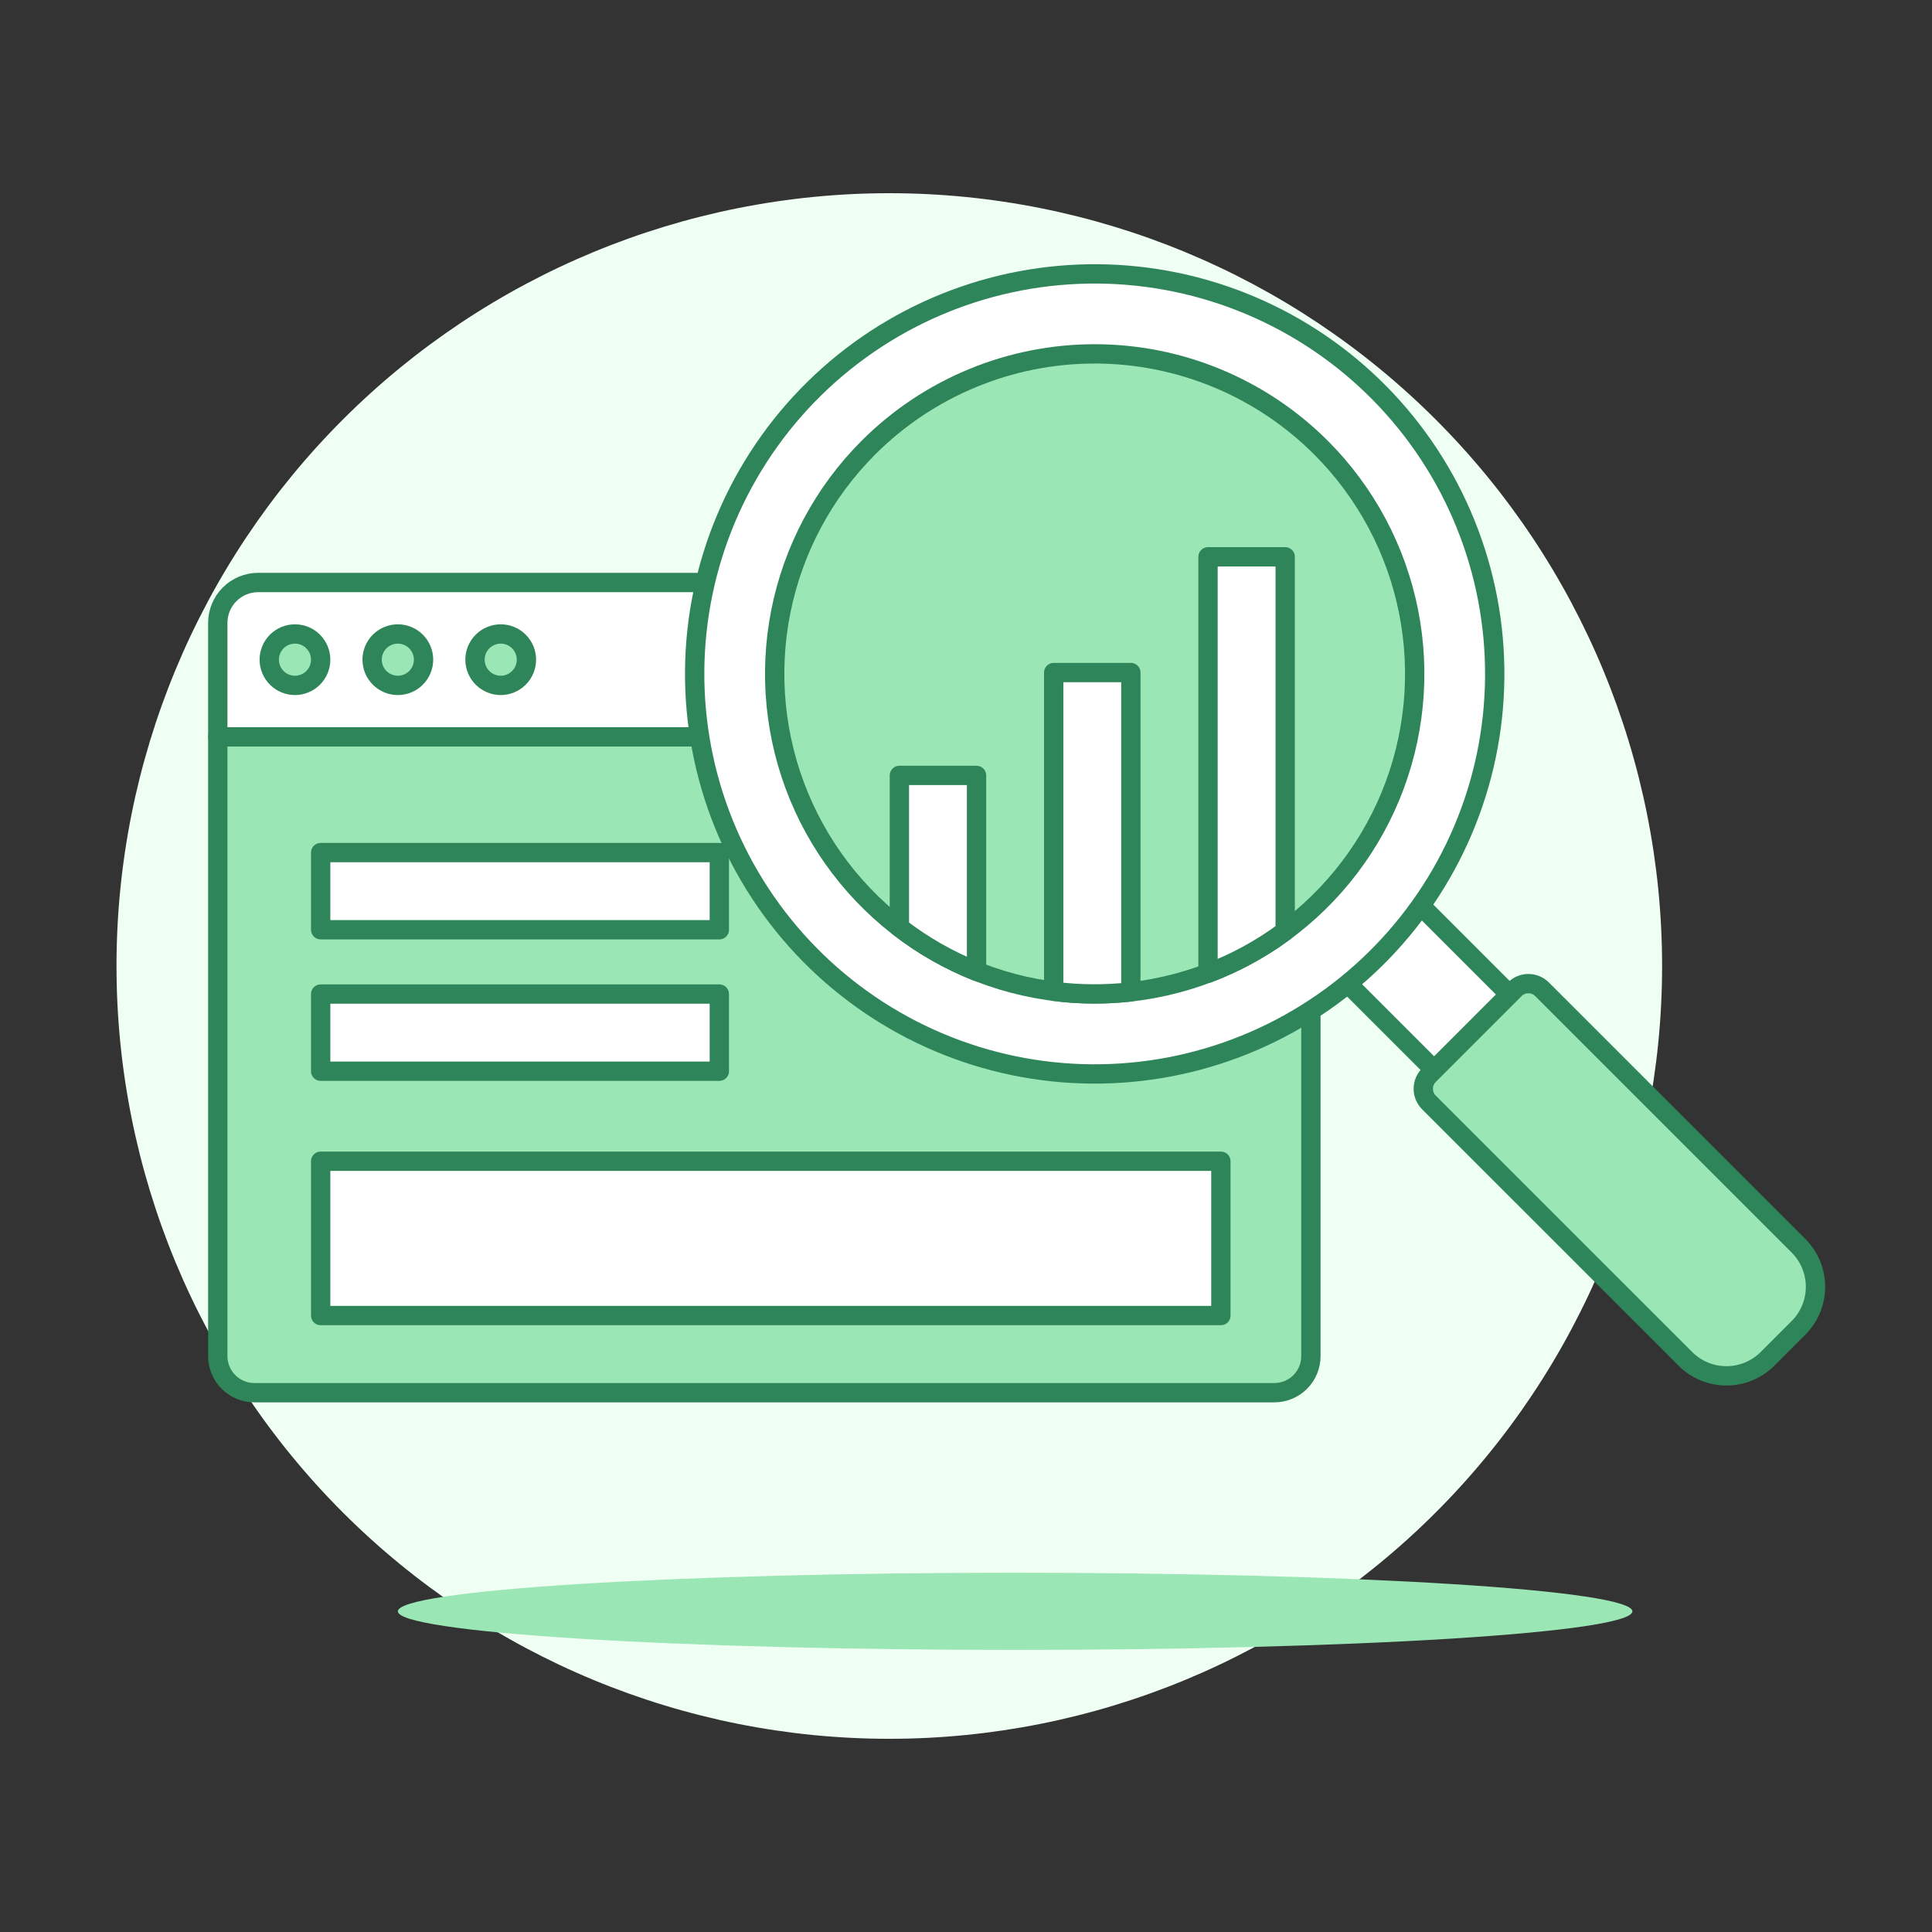 <svg width="140" height="140" viewBox="0 0 140 140" fill="none" xmlns="http://www.w3.org/2000/svg">
<rect x="0" y="0" width="140" height="140" fill="#333333" stroke="none"/>
<path d="M8.442 70C8.442 84.852 14.342 99.096 24.844 109.598C35.346 120.1 49.59 126 64.442 126C79.294 126 93.538 120.1 104.04 109.598C114.542 99.096 120.442 84.852 120.442 70C120.442 55.148 114.542 40.904 104.04 30.402C93.538 19.9 79.294 14 64.442 14C49.59 14 35.346 19.9 24.844 30.402C14.342 40.904 8.442 55.148 8.442 70V70Z" fill="#F0FFF4"/>
<path d="M92.344 100.92H18.431C17.728 100.92 17.055 100.641 16.558 100.145C16.061 99.648 15.782 98.974 15.782 98.272V53.395H94.993V98.272C94.993 98.974 94.713 99.648 94.217 100.145C93.72 100.641 93.046 100.92 92.344 100.92V100.92Z" fill="#9AE6B4"/>
<path d="M92.344 100.92H18.431C17.728 100.92 17.055 100.641 16.558 100.145C16.061 99.648 15.782 98.974 15.782 98.272V53.395H94.993V98.272C94.993 98.974 94.713 99.648 94.217 100.145C93.72 100.641 93.046 100.92 92.344 100.92V100.92Z" stroke="#2F855A" stroke-width="1.4" stroke-linecap="round" stroke-linejoin="round"/>
<path d="M94.993 53.395H15.782V45.135C15.782 44.359 16.09 43.615 16.639 43.067C17.187 42.518 17.931 42.21 18.707 42.21H92.067C92.842 42.21 93.586 42.518 94.135 43.067C94.683 43.615 94.991 44.359 94.991 45.135L94.993 53.395Z" fill="white"/>
<path d="M94.993 53.395H15.782V45.135C15.782 44.359 16.09 43.615 16.639 43.067C17.187 42.518 17.931 42.21 18.707 42.21H92.067C92.842 42.21 93.586 42.518 94.135 43.067C94.683 43.615 94.991 44.359 94.991 45.135L94.993 53.395Z" stroke="#2F855A" stroke-width="1.4" stroke-linecap="round" stroke-linejoin="round"/>
<path d="M19.51 47.803C19.51 48.048 19.558 48.29 19.652 48.516C19.746 48.742 19.883 48.947 20.056 49.12C20.229 49.294 20.434 49.431 20.661 49.524C20.887 49.618 21.129 49.666 21.374 49.666C21.618 49.666 21.861 49.618 22.087 49.524C22.313 49.431 22.518 49.294 22.691 49.12C22.864 48.947 23.002 48.742 23.095 48.516C23.189 48.29 23.237 48.048 23.237 47.803C23.237 47.558 23.189 47.316 23.095 47.09C23.002 46.864 22.864 46.658 22.691 46.485C22.518 46.312 22.313 46.175 22.087 46.081C21.861 45.988 21.618 45.94 21.374 45.94C21.129 45.94 20.887 45.988 20.661 46.081C20.434 46.175 20.229 46.312 20.056 46.485C19.883 46.658 19.746 46.864 19.652 47.09C19.558 47.316 19.51 47.558 19.51 47.803V47.803Z" fill="#9AE6B4" stroke="#2F855A" stroke-width="1.4" stroke-linecap="round" stroke-linejoin="round"/>
<path d="M26.965 47.803C26.965 48.048 27.014 48.29 27.107 48.516C27.201 48.742 27.338 48.947 27.511 49.12C27.684 49.294 27.89 49.431 28.116 49.524C28.342 49.618 28.584 49.666 28.829 49.666C29.073 49.666 29.316 49.618 29.542 49.524C29.768 49.431 29.973 49.294 30.146 49.12C30.319 48.947 30.457 48.742 30.55 48.516C30.644 48.29 30.692 48.048 30.692 47.803C30.692 47.558 30.644 47.316 30.55 47.09C30.457 46.864 30.319 46.658 30.146 46.485C29.973 46.312 29.768 46.175 29.542 46.081C29.316 45.988 29.073 45.94 28.829 45.94C28.584 45.94 28.342 45.988 28.116 46.081C27.89 46.175 27.684 46.312 27.511 46.485C27.338 46.658 27.201 46.864 27.107 47.09C27.014 47.316 26.965 47.558 26.965 47.803V47.803Z" fill="#9AE6B4" stroke="#2F855A" stroke-width="1.4" stroke-linecap="round" stroke-linejoin="round"/>
<path d="M34.42 47.803C34.42 48.297 34.617 48.771 34.966 49.12C35.316 49.47 35.79 49.666 36.284 49.666C36.778 49.666 37.252 49.47 37.601 49.12C37.951 48.771 38.147 48.297 38.147 47.803C38.147 47.309 37.951 46.835 37.601 46.485C37.252 46.136 36.778 45.94 36.284 45.94C35.79 45.94 35.316 46.136 34.966 46.485C34.617 46.835 34.42 47.309 34.42 47.803Z" fill="#9AE6B4" stroke="#2F855A" stroke-width="1.4" stroke-linecap="round" stroke-linejoin="round"/>
<path d="M23.237 61.782H52.126V67.374H23.237V61.782Z" fill="white" stroke="#2F855A" stroke-width="1.4" stroke-linecap="round" stroke-linejoin="round"/>
<path d="M23.237 72.033H52.126V77.624H23.237V72.033Z" fill="white" stroke="#2F855A" stroke-width="1.4" stroke-linecap="round" stroke-linejoin="round"/>
<path d="M23.237 84.147H88.469V95.33H23.237V84.147Z" fill="white" stroke="#2F855A" stroke-width="1.4" stroke-linecap="round" stroke-linejoin="round"/>
<path d="M95.723 69.331L101.189 63.866L110.754 73.432L105.289 78.897L95.723 69.331Z" fill="white" stroke="#2F855A" stroke-width="1.4" stroke-linecap="round" stroke-linejoin="round"/>
<path d="M55.091 64.74C57.18 67.923 59.875 70.663 63.023 72.804C66.17 74.945 69.709 76.445 73.436 77.219C77.163 77.992 81.007 78.024 84.746 77.312C88.486 76.6 92.049 75.159 95.231 73.07C98.414 70.981 101.154 68.286 103.295 65.138C105.436 61.991 106.936 58.452 107.71 54.725C108.483 50.997 108.515 47.154 107.803 43.414C107.091 39.675 105.65 36.112 103.561 32.929C101.472 29.747 98.777 27.007 95.629 24.866C92.482 22.725 88.943 21.225 85.216 20.451C81.488 19.678 77.645 19.646 73.906 20.358C70.166 21.07 66.603 22.511 63.42 24.6C60.238 26.689 57.498 29.384 55.357 32.531C53.216 35.679 51.716 39.218 50.942 42.945C50.169 46.672 50.137 50.516 50.849 54.255C51.561 57.995 53.002 61.558 55.091 64.74V64.74Z" fill="white" stroke="#2F855A" stroke-width="1.4" stroke-linecap="round" stroke-linejoin="round"/>
<path d="M56.136 48.835C56.136 51.88 56.736 54.895 57.901 57.709C59.066 60.522 60.775 63.079 62.928 65.232C65.081 67.385 67.638 69.094 70.451 70.259C73.265 71.424 76.28 72.024 79.325 72.024C82.371 72.024 85.386 71.424 88.2 70.259C91.013 69.094 93.57 67.385 95.723 65.232C97.876 63.079 99.584 60.522 100.75 57.709C101.915 54.895 102.515 51.88 102.515 48.835C102.515 45.789 101.915 42.774 100.75 39.96C99.584 37.147 97.876 34.59 95.723 32.437C93.57 30.284 91.013 28.576 88.2 27.41C85.386 26.245 82.371 25.645 79.325 25.645C76.28 25.645 73.265 26.245 70.451 27.41C67.638 28.576 65.081 30.284 62.928 32.437C60.775 34.59 59.066 37.147 57.901 39.96C56.736 42.774 56.136 45.789 56.136 48.835V48.835Z" fill="#9AE6B4"/>
<path d="M95.724 32.436C98.966 35.68 101.175 39.812 102.07 44.31C102.964 48.808 102.505 53.471 100.75 57.708C98.994 61.945 96.022 65.567 92.209 68.115C88.395 70.663 83.912 72.023 79.325 72.023C74.739 72.023 70.256 70.663 66.442 68.115C62.629 65.567 59.656 61.945 57.901 57.708C56.146 53.471 55.687 48.808 56.581 44.31C57.476 39.812 59.684 35.68 62.927 32.436C65.08 30.283 67.637 28.574 70.451 27.409C73.264 26.243 76.28 25.643 79.325 25.643C82.371 25.643 85.387 26.243 88.2 27.409C91.014 28.574 93.57 30.283 95.724 32.436V32.436Z" stroke="#2F855A" stroke-width="1.4" stroke-miterlimit="10"/>
<path d="M128.084 98.463L130.324 96.223C130.716 95.832 131.026 95.368 131.238 94.856C131.45 94.345 131.559 93.797 131.559 93.243C131.559 92.69 131.45 92.142 131.238 91.631C131.026 91.12 130.716 90.655 130.324 90.264L111.748 71.691C111.618 71.56 111.463 71.456 111.292 71.385C111.122 71.314 110.939 71.278 110.754 71.278C110.57 71.278 110.387 71.314 110.217 71.385C110.046 71.456 109.891 71.56 109.761 71.691L103.549 77.904C103.418 78.035 103.314 78.189 103.243 78.36C103.173 78.53 103.136 78.713 103.136 78.898C103.136 79.082 103.173 79.265 103.243 79.436C103.314 79.606 103.418 79.761 103.549 79.891L122.123 98.465C122.515 98.856 122.979 99.167 123.491 99.379C124.002 99.59 124.55 99.699 125.104 99.699C125.658 99.699 126.206 99.59 126.717 99.378C127.229 99.166 127.693 98.855 128.084 98.463V98.463Z" fill="#9AE6B4"/>
<path d="M130.323 96.225L128.083 98.465C127.293 99.255 126.221 99.699 125.104 99.699C123.986 99.699 122.915 99.255 122.125 98.465L103.549 79.891C103.418 79.761 103.314 79.606 103.243 79.436C103.173 79.265 103.136 79.082 103.136 78.898C103.136 78.713 103.173 78.53 103.243 78.36C103.314 78.189 103.418 78.035 103.549 77.904L109.76 71.691C109.89 71.56 110.045 71.456 110.215 71.385C110.386 71.314 110.568 71.278 110.753 71.278C110.938 71.278 111.121 71.314 111.291 71.385C111.462 71.456 111.616 71.56 111.746 71.691L130.323 90.268C130.714 90.659 131.025 91.123 131.236 91.634C131.448 92.145 131.557 92.693 131.557 93.246C131.557 93.799 131.448 94.347 131.236 94.858C131.025 95.369 130.714 95.834 130.323 96.225Z" stroke="#2F855A" stroke-width="1.4" stroke-miterlimit="10"/>
<path d="M87.538 70.526C89.534 69.771 91.415 68.743 93.129 67.47V40.348H87.538V70.526Z" fill="white" stroke="#2F855A" stroke-width="1.4" stroke-linejoin="round"/>
<path d="M76.355 71.835C78.21 72.073 80.087 72.087 81.946 71.876V48.735H76.355V71.835Z" fill="white" stroke="#2F855A" stroke-width="1.4" stroke-linejoin="round"/>
<path d="M65.173 67.2C66.879 68.518 68.761 69.591 70.764 70.388V56.19H65.173V67.2Z" fill="white" stroke="#2F855A" stroke-width="1.4" stroke-linejoin="round"/>
<path d="M28.83 116.763C28.83 117.504 33.543 118.215 41.931 118.74C50.32 119.264 61.697 119.558 73.56 119.558C85.423 119.558 96.8 119.264 105.189 118.74C113.577 118.215 118.29 117.504 118.29 116.763C118.29 116.021 113.577 115.31 105.189 114.786C96.8 114.261 85.423 113.967 73.56 113.967C61.697 113.967 50.32 114.261 41.931 114.786C33.543 115.31 28.83 116.021 28.83 116.763V116.763Z" fill="#9AE6B4"/>
</svg>

